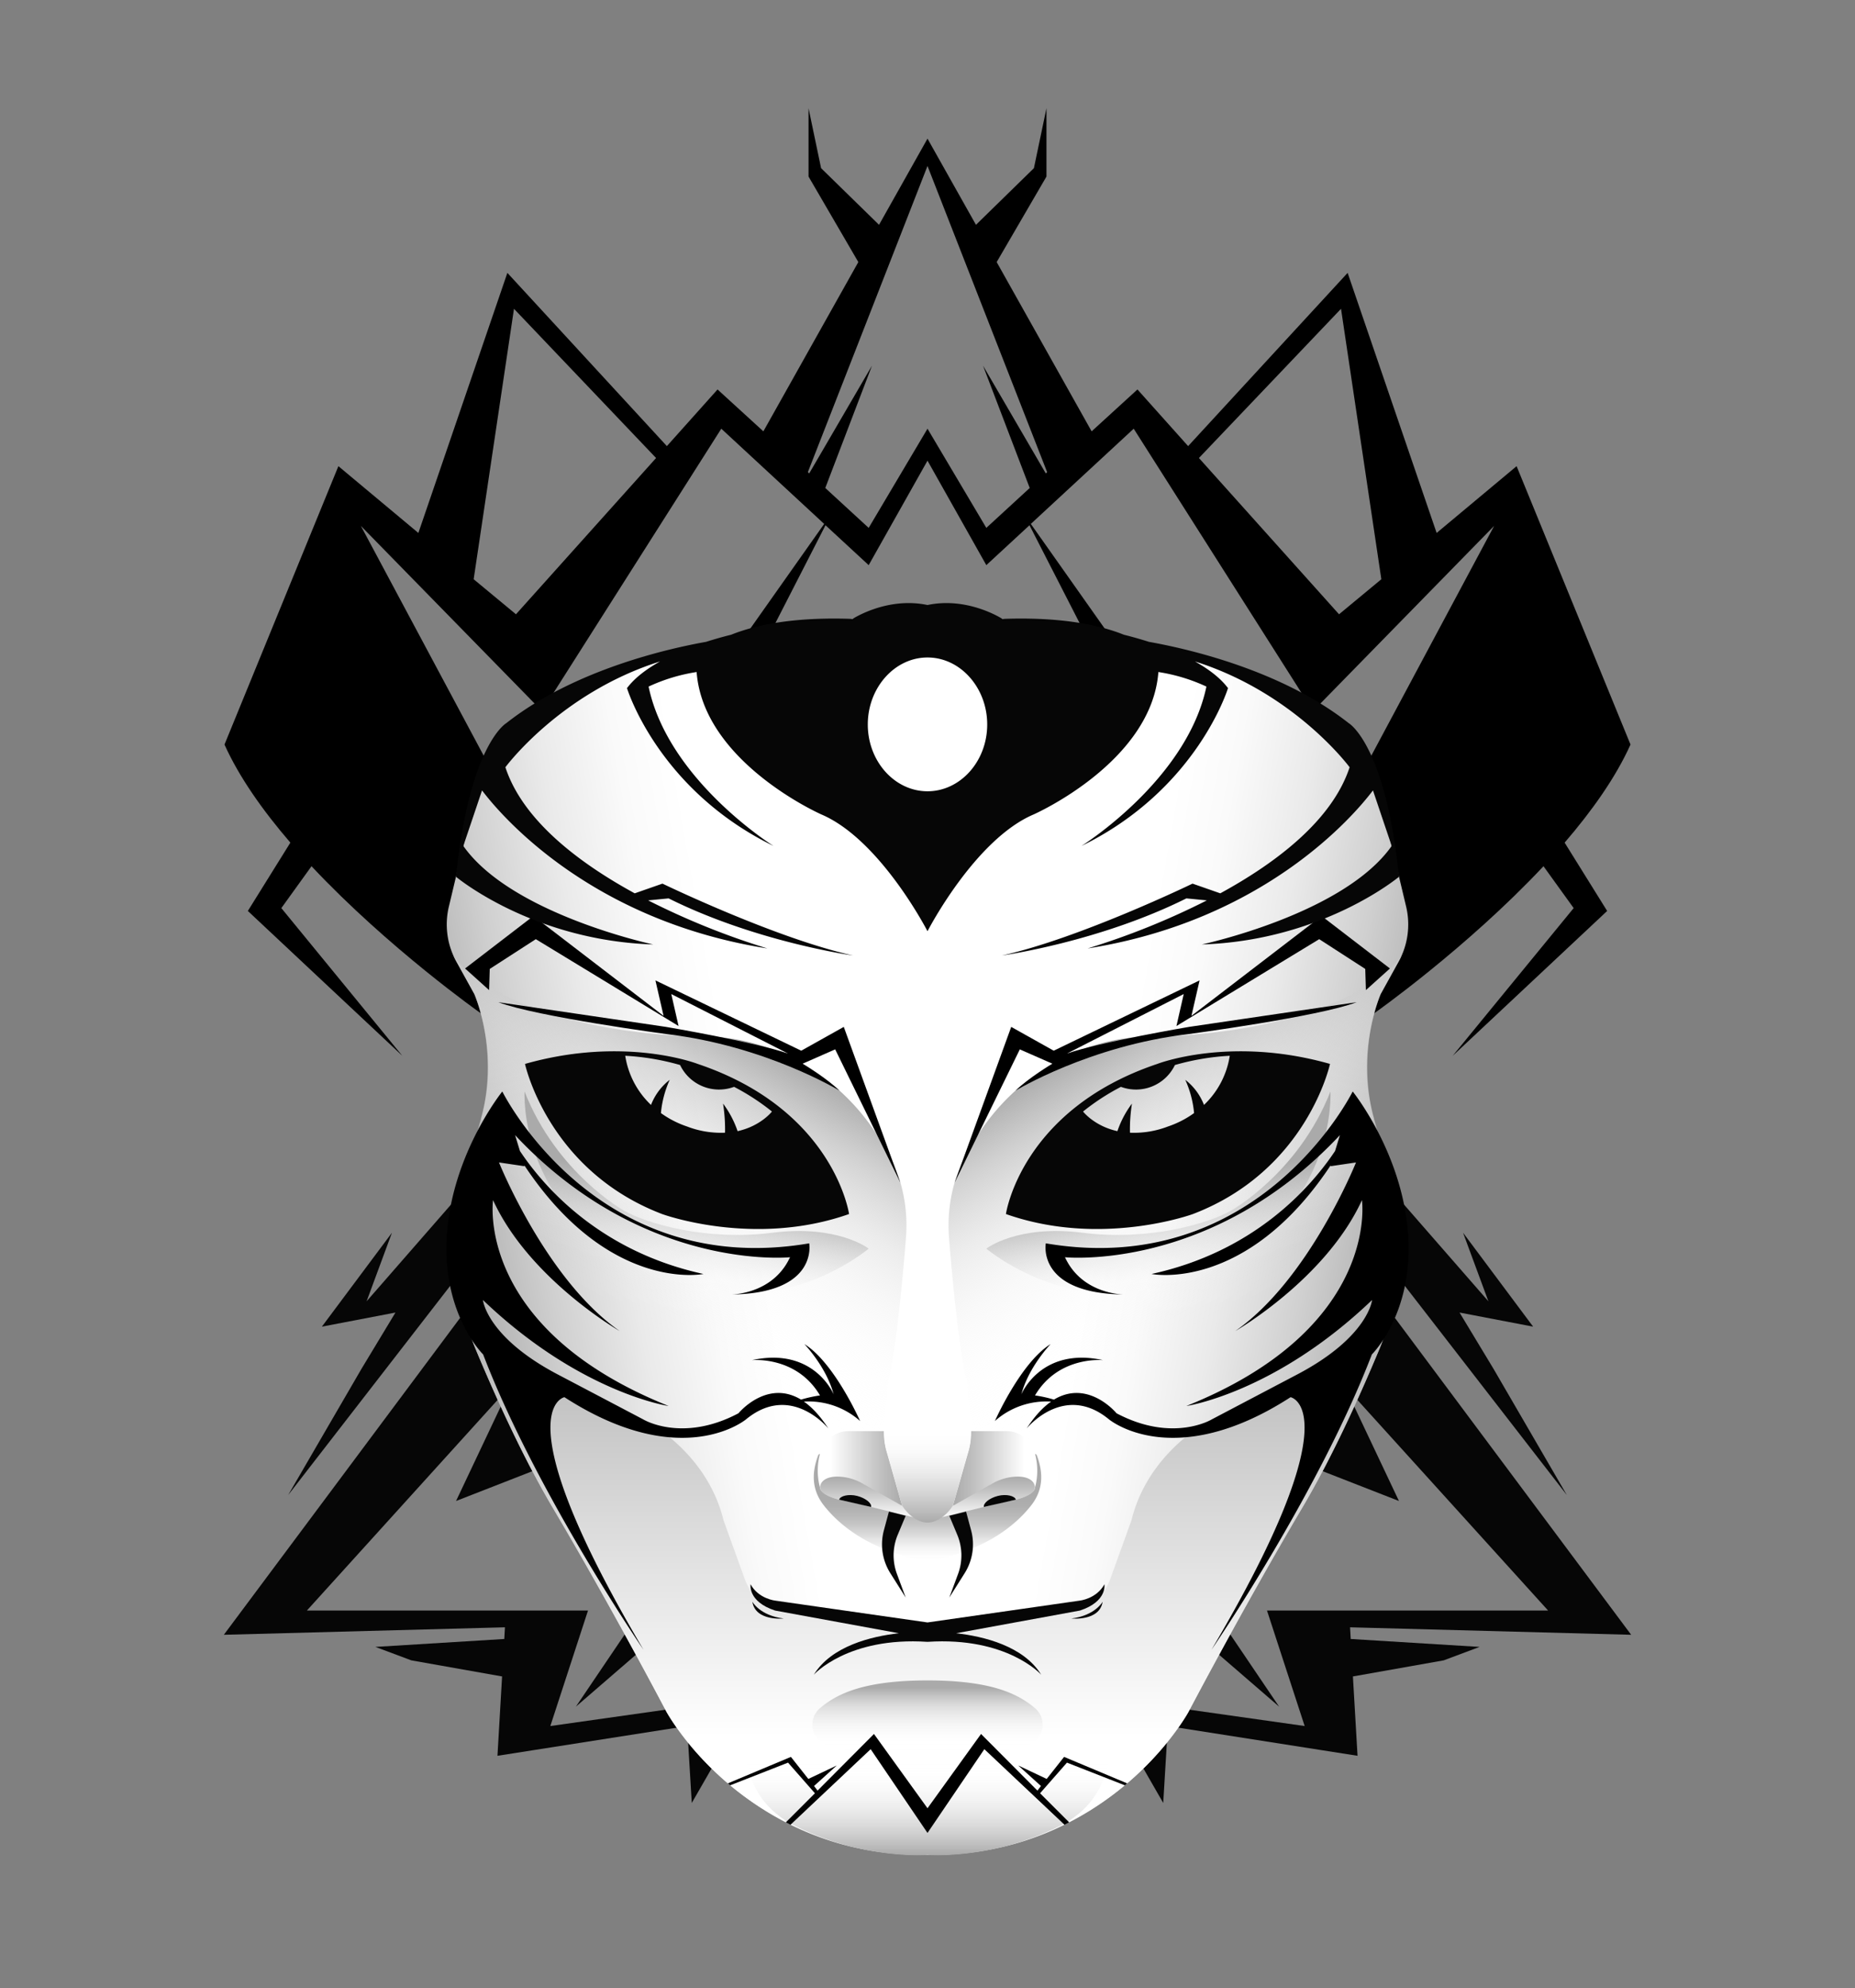 <svg xmlns="http://www.w3.org/2000/svg" xmlns:xlink="http://www.w3.org/1999/xlink" viewBox="0 0 842 902"><rect x="0" y="0" width="842" height="902" fill="#808080" stroke="none"/><defs><style> .cls-1{fill:#060606;}.cls-2{fill:url(#linear-gradient);}.cls-3{fill:url(#linear-gradient-2);}.cls-4{fill:url(#linear-gradient-3);}.cls-5{fill:url(#linear-gradient-4);}.cls-6{fill:url(#linear-gradient-5);}.cls-7{fill:url(#linear-gradient-6);}.cls-8{fill:url(#linear-gradient-7);}.cls-9{fill:url(#linear-gradient-8);}.cls-10{fill:url(#linear-gradient-9);}.cls-11{fill:url(#linear-gradient-10);} </style><linearGradient id="linear-gradient" x1="209.77" y1="593.77" x2="468.51" y2="548.14" gradientUnits="userSpaceOnUse"><stop offset="0" stop-color="#aaa"/><stop offset="0.01" stop-color="#acacac"/><stop offset="0.16" stop-color="#d0d0d0"/><stop offset="0.3" stop-color="#eaeaea"/><stop offset="0.43" stop-color="#fafafa"/><stop offset="0.53" stop-color="#fff"/></linearGradient><linearGradient id="linear-gradient-2" x1="314" y1="573.93" x2="314" y2="841.6" gradientUnits="userSpaceOnUse"><stop offset="0" stop-color="#aaa"/><stop offset="0.44" stop-color="#dbdbdb"/><stop offset="0.8" stop-color="#fff"/></linearGradient><linearGradient id="linear-gradient-3" x1="369.19" y1="485.41" x2="275.93" y2="646.94" gradientUnits="userSpaceOnUse"><stop offset="0" stop-color="#aaa"/><stop offset="0.13" stop-color="silver" stop-opacity="0.74"/><stop offset="0.28" stop-color="#d7d7d7" stop-opacity="0.47"/><stop offset="0.42" stop-color="#e8e8e8" stop-opacity="0.27"/><stop offset="0.56" stop-color="#f5f5f5" stop-opacity="0.12"/><stop offset="0.68" stop-color="#fcfcfc" stop-opacity="0.03"/><stop offset="0.78" stop-color="#fff" stop-opacity="0"/></linearGradient><linearGradient id="linear-gradient-4" x1="409.55" y1="666.27" x2="371.34" y2="666.27" gradientUnits="userSpaceOnUse"><stop offset="0" stop-color="#aaa"/><stop offset="0.25" stop-color="silver"/><stop offset="0.78" stop-color="#f7f7f7"/><stop offset="0.85" stop-color="#fff"/></linearGradient><linearGradient id="linear-gradient-5" x1="394.32" y1="669.89" x2="394.32" y2="689.04" gradientUnits="userSpaceOnUse"><stop offset="0" stop-color="#aaa"/><stop offset="0.3" stop-color="silver"/><stop offset="0.92" stop-color="#f7f7f7"/><stop offset="1" stop-color="#fff"/></linearGradient><linearGradient id="linear-gradient-6" x1="395.2" y1="659.62" x2="395.2" y2="708.24" gradientUnits="userSpaceOnUse"><stop offset="0.38" stop-color="#aaa"/><stop offset="0.48" stop-color="#acacac" stop-opacity="0.98"/><stop offset="0.58" stop-color="#b2b2b2" stop-opacity="0.91"/><stop offset="0.67" stop-color="#bbb" stop-opacity="0.8"/><stop offset="0.76" stop-color="#c8c8c8" stop-opacity="0.64"/><stop offset="0.85" stop-color="#dadada" stop-opacity="0.44"/><stop offset="0.94" stop-color="#eee" stop-opacity="0.2"/><stop offset="1" stop-color="#fff" stop-opacity="0"/></linearGradient><linearGradient id="linear-gradient-7" x1="411.09" y1="690.84" x2="411.09" y2="643.92" gradientUnits="userSpaceOnUse"><stop offset="0" stop-color="#aaa"/><stop offset="0.06" stop-color="#b4b4b4"/><stop offset="0.28" stop-color="#d4d4d4"/><stop offset="0.49" stop-color="#ececec"/><stop offset="0.68" stop-color="#fafafa"/><stop offset="0.85" stop-color="#fff"/></linearGradient><linearGradient id="linear-gradient-8" x1="379.82" y1="841.71" x2="379.82" y2="783.12" gradientUnits="userSpaceOnUse"><stop offset="0" stop-color="#aaa"/><stop offset="0.17" stop-color="silver" stop-opacity="0.75"/><stop offset="0.55" stop-color="#ededed" stop-opacity="0.21"/><stop offset="0.72" stop-color="#fff" stop-opacity="0"/></linearGradient><linearGradient id="linear-gradient-9" x1="394.9" y1="762.41" x2="394.9" y2="803.85" gradientUnits="userSpaceOnUse"><stop offset="0.08" stop-color="#aaa"/><stop offset="0.26" stop-color="#c8c8c8" stop-opacity="0.65"/><stop offset="0.44" stop-color="#e0e0e0" stop-opacity="0.37"/><stop offset="0.59" stop-color="#f1f1f1" stop-opacity="0.17"/><stop offset="0.71" stop-color="#fbfbfb" stop-opacity="0.04"/><stop offset="0.79" stop-color="#fff" stop-opacity="0"/></linearGradient><linearGradient id="linear-gradient-10" x1="319.93" y1="509.65" x2="306.85" y2="583.81" gradientUnits="userSpaceOnUse"><stop offset="0.37" stop-color="#aaa"/><stop offset="0.43" stop-color="#b1b1b1" stop-opacity="0.91"/><stop offset="1" stop-color="#fff" stop-opacity="0"/></linearGradient></defs><g> <path d="M421,62.9,399,102,372.7,76.3,367,49.1v31l22.6,38.8-43.1,76.8-20.8-19-23,25.7-72.4-78.6-40.4,118-36.3-30.3L101.9,337.8c6.7,14.9,17.5,30.1,29.9,44.5l-19.3,31L182.6,479l-54.9-67,13.7-19c34.9,37.2,76.8,66.7,76.8,66.7l10.9-99L163.8,238.6l82.2,84,81.4-128.1,46.7,43.2-37.5,53.1h11.2l26.9-52.5,19.6,18.1L421,209V194.5l-26.7,45-19.7-18.1,21.2-55.5-28.5,48.9-.6-.6L421,75.3ZM234.2,278.7,215,262.8l18.3-122.7,64.5,67.7Z"></path> </g><g transform="scale(-1 1) translate(-842,0)"> <path d="M421,62.9,399,102,372.7,76.3,367,49.1v31l22.6,38.8-43.1,76.8-20.8-19-23,25.7-72.4-78.6-40.4,118-36.3-30.3L101.9,337.8c6.7,14.9,17.5,30.1,29.9,44.5l-19.3,31L182.6,479l-54.9-67,13.7-19c34.9,37.2,76.8,66.7,76.8,66.7l10.9-99L163.8,238.6l82.2,84,81.4-128.1,46.7,43.2-37.5,53.1h11.2l26.9-52.5,19.6,18.1L421,209V194.5l-26.7,45-19.7-18.1,21.2-55.5-28.5,48.9-.6-.6L421,75.3ZM234.2,278.7,215,262.8l18.3-122.7,64.5,67.7Z"></path> </g><g> <polygon class="cls-1" points="311.9 774.3 249.8 783.1 266.9 730.7 139.3 730.7 231.8 628.6 207 681 254.4 662.5 290.9 730.7 261.4 774.3 303.3 738.1 261.8 659.6 220.7 582.1 218.6 584.8 218.6 530.6 166.4 590.4 177.9 559.3 146.1 601.9 179.5 595.5 164.1 621 130.8 678.3 211.7 573.9 215.8 588.6 101.6 741.7 229.2 738.3 228.9 743.6 170.4 747.2 186.7 753.3 227.9 760.6 225.8 796.6 311.9 783.1 314 818 327.8 794 311.9 774.3"></polygon> </g><g transform="scale(-1 1) translate(-842,0)"> <polygon class="cls-1" points="311.9 774.3 249.8 783.1 266.9 730.7 139.3 730.7 231.8 628.6 207 681 254.4 662.5 290.9 730.7 261.4 774.3 303.3 738.1 261.8 659.6 220.7 582.1 218.6 584.8 218.6 530.6 166.4 590.4 177.9 559.3 146.1 601.9 179.5 595.5 164.1 621 130.8 678.3 211.7 573.9 215.8 588.6 101.6 741.7 229.2 738.3 228.9 743.6 170.4 747.2 186.7 753.3 227.9 760.6 225.8 796.6 311.9 783.1 314 818 327.8 794 311.9 774.3"></polygon> </g><g><path class="cls-2" d="M216.1,359.5l-12.4,52a34.9,34.9,0,0,0,3.5,24.9l8.1,14.6s11.6,26.1,3.1,56.2l-7.5,27.7a120.3,120.3,0,0,0,5,77.2c9.2,22,21.6,49.3,34.9,71.8,27,45.6,51.7,92.7,51.7,92.7s35.6,66.3,118.5,63.2V278.7s-97.8.6-171.2,38A64.5,64.5,0,0,0,216.1,359.5Z"/><path class="cls-3" d="M421,740.2V841.6c-82.4,1-118.5-65-118.5-65s-24.7-47.1-51.7-92.7c-13.3-22.5-25.7-49.8-34.9-71.8a120.2,120.2,0,0,1-8.9-38.2s1.6,29.9,36,44.3l48.8,25.7s28.8,14,36.6,45.8l9.6,26.6A22.7,22.7,0,0,0,355.5,731c7.7,1.3,17.4,2.7,25.2,2.7Z"/><path class="cls-4" d="M205.7,433.5s21.7,34.7,115.7,37c0,0,16.2-1.1,36.9,8.9a99.2,99.2,0,0,1,37.1,31.5l2.8,4a70.4,70.4,0,0,1,13,47c-1.7,21.2-4.5,49.8-7.9,64.4L401.7,641a59.4,59.4,0,0,0,1.7,22.2l4.1,15.4a15.8,15.8,0,0,0,12.7,11.6h.8v40.4l-93.5-72.4A326.8,326.8,0,0,1,223.2,519.4l-4.8-12.2s8.4-26.7-3.1-56.2Z"/><path class="cls-5" d="M409.5,683.2l-7.4-25.8a35.7,35.7,0,0,1-.7-8.1H385.2a13.1,13.1,0,0,0-11.4,6.6c-2.2,3.9-3.6,9.7-1.2,17.4Z"/><path class="cls-6" d="M372.6,673.3s1.2-3.9,9-3.3a23.8,23.8,0,0,1,10,3.1l17.9,10.1a17.5,17.5,0,0,0,3.2,3.5,13.3,13.3,0,0,0,3.7,2.3l-26.9-6.7-6.6-1.5C378.7,680,370.5,677.8,372.6,673.3Z"/><path class="cls-7" d="M372.2,659.6a29.3,29.3,0,0,0,0,15.3s-.5,4.3,13.8,6.5l29.5,7.2s2.9,2.1,5.5,1.7v17.9s-29.7-3.3-46.9-25c-5.2-6.5-6.1-14-2.7-23C371.5,659.9,371.9,659.8,372.2,659.6Z"/><path class="cls-1" d="M380.9,680.4c.4-1.7,4.3-2.7,8.2-1.7s6.7,3.4,6.3,5"/><path class="cls-8" d="M421,690.8s-6.1.4-11.5-7.6l-7.6-26.9s-1.3-4.5-.4-12.4H421Z"/><path class="cls-9" d="M421,841.6s-28.2,2.3-59-12.6-22.3-45.9-22.3-45.9l81.3,8Z"/><path class="cls-10" d="M372.2,775c8.3-7.1,21.2-12.6,48.8-12.6v41.5l-45-12.1A9.7,9.7,0,0,1,372.2,775Z"/><path class="cls-11" d="M394.3,566.5s-14.1-11-43.8-7.2-56.9-4.1-67.4-10.1c0,0-30.5-17-45-54,0,0-3.3,52.6,53.6,81.5S394.3,566.5,394.3,566.5Z"/></g><g transform="scale(-1 1) translate(-842,0)"><path class="cls-2" d="M216.1,359.5l-12.4,52a34.9,34.9,0,0,0,3.5,24.9l8.1,14.6s11.6,26.1,3.1,56.2l-7.5,27.7a120.3,120.3,0,0,0,5,77.2c9.2,22,21.6,49.3,34.9,71.8,27,45.6,51.7,92.7,51.7,92.7s35.6,66.3,118.5,63.2V278.7s-97.8.6-171.2,38A64.5,64.5,0,0,0,216.1,359.5Z"/><path class="cls-3" d="M421,740.2V841.6c-82.4,1-118.5-65-118.5-65s-24.7-47.1-51.7-92.7c-13.3-22.5-25.7-49.8-34.9-71.8a120.2,120.2,0,0,1-8.9-38.2s1.6,29.9,36,44.3l48.8,25.7s28.8,14,36.6,45.8l9.6,26.6A22.7,22.7,0,0,0,355.5,731c7.7,1.3,17.4,2.7,25.2,2.7Z"/><path class="cls-4" d="M205.7,433.5s21.7,34.7,115.7,37c0,0,16.2-1.1,36.9,8.9a99.2,99.2,0,0,1,37.1,31.5l2.8,4a70.4,70.4,0,0,1,13,47c-1.7,21.2-4.5,49.8-7.9,64.4L401.7,641a59.4,59.4,0,0,0,1.7,22.2l4.1,15.4a15.8,15.8,0,0,0,12.7,11.6h.8v40.4l-93.5-72.4A326.8,326.8,0,0,1,223.2,519.4l-4.8-12.2s8.4-26.7-3.1-56.2Z"/><path class="cls-5" d="M409.5,683.2l-7.4-25.8a35.7,35.7,0,0,1-.7-8.1H385.2a13.1,13.1,0,0,0-11.4,6.6c-2.2,3.9-3.6,9.7-1.2,17.4Z"/><path class="cls-6" d="M372.6,673.3s1.2-3.9,9-3.3a23.8,23.8,0,0,1,10,3.1l17.9,10.1a17.5,17.5,0,0,0,3.2,3.5,13.3,13.3,0,0,0,3.7,2.3l-26.9-6.7-6.6-1.5C378.7,680,370.5,677.8,372.6,673.3Z"/><path class="cls-7" d="M372.2,659.6a29.3,29.3,0,0,0,0,15.3s-.5,4.3,13.8,6.5l29.5,7.2s2.9,2.1,5.5,1.7v17.9s-29.7-3.3-46.9-25c-5.2-6.5-6.1-14-2.7-23C371.5,659.9,371.9,659.8,372.2,659.6Z"/><path class="cls-1" d="M380.9,680.4c.4-1.7,4.3-2.7,8.2-1.7s6.7,3.4,6.3,5"/><path class="cls-8" d="M421,690.8s-6.1.4-11.5-7.6l-7.6-26.9s-1.3-4.5-.4-12.4H421Z"/><path class="cls-9" d="M421,841.6s-28.2,2.3-59-12.6-22.3-45.9-22.3-45.9l81.3,8Z"/><path class="cls-10" d="M372.2,775c8.3-7.1,21.2-12.6,48.8-12.6v41.5l-45-12.1A9.7,9.7,0,0,1,372.2,775Z"/><path class="cls-11" d="M394.3,566.5s-14.1-11-43.8-7.2-56.9-4.1-67.4-10.1c0,0-30.5-17-45-54,0,0-3.3,52.6,53.6,81.5S394.3,566.5,394.3,566.5Z"/></g><g> <path d="M332.1,587.3h0Z"></path> <path d="M364.9,635.9a35.2,35.2,0,0,1,25.5,8.8s-11.7-26.5-25.3-34.9c0,0,9.9,10.2,13.3,22.8,0,0-8.9-21.7-37.1-15.5,0,0,20.2-2.1,30.9,16a59.6,59.6,0,0,0-8.6,1.9c-15.6-9.4-28.4,6.2-28.4,6.2-25.7,13.6-43.4,2.7-43.4,2.7L253,623.5c-32.2-17-33.8-33.7-33.8-33.7,44.1,42.2,84.3,48.1,84.3,48.1-88.1-35.3-79.7-93.4-79.7-93.4,16.5,35.9,57.5,59.4,57.5,59.4-33.5-23.3-54.8-76.5-54.8-76.5l11.5,1.7v-.4c38.5,58,81.3,49.3,81.3,49.3-46.8-10.2-72.3-39.3-83.3-55.8l-2.2-7.2c58.3,62.2,124.8,55.4,124.8,55.4-7.3,15.8-24.1,16.8-26.4,16.9,39.4-.6,35.1-23.2,35.1-23.2-97.1,16.5-139.3-68.9-139.3-68.9s-22.3,27.6-25.1,64.1,16.4,55.2,16.4,55.2c24.2,63.1,72.8,134,72.8,134-64.6-109.2-35.9-114.6-35.9-114.6,53.4,34.5,82.5,10,82.5,10,20.4-16.7,37.3,4.2,37.3,4.2C372.2,642.3,368.5,638.4,364.9,635.9Z"></path> </g><g transform="scale(-1 1) translate(-842,0)"> <path d="M332.1,587.3h0Z"></path> <path d="M364.9,635.9a35.2,35.2,0,0,1,25.5,8.8s-11.7-26.5-25.3-34.9c0,0,9.9,10.2,13.3,22.8,0,0-8.9-21.7-37.1-15.5,0,0,20.2-2.1,30.9,16a59.6,59.6,0,0,0-8.6,1.9c-15.6-9.4-28.4,6.2-28.4,6.2-25.7,13.6-43.4,2.7-43.4,2.7L253,623.5c-32.2-17-33.8-33.7-33.8-33.7,44.1,42.2,84.3,48.1,84.3,48.1-88.1-35.3-79.7-93.4-79.7-93.4,16.5,35.9,57.5,59.4,57.5,59.4-33.5-23.3-54.8-76.5-54.8-76.5l11.5,1.7v-.4c38.5,58,81.3,49.3,81.3,49.3-46.8-10.2-72.3-39.3-83.3-55.8l-2.2-7.2c58.3,62.2,124.8,55.4,124.8,55.4-7.3,15.8-24.1,16.8-26.4,16.9,39.4-.6,35.1-23.2,35.1-23.2-97.1,16.5-139.3-68.9-139.3-68.9s-22.3,27.6-25.1,64.1,16.4,55.2,16.4,55.2c24.2,63.1,72.8,134,72.8,134-64.6-109.2-35.9-114.6-35.9-114.6,53.4,34.5,82.5,10,82.5,10,20.4-16.7,37.3,4.2,37.3,4.2C372.2,642.3,368.5,638.4,364.9,635.9Z"></path> </g><g> <path class="cls-1" d="M316.7,482.7s-33-12.9-78.4,0c0,0,10.4,48.3,62.2,68.1,0,0,41.6,15.3,84.9,0C385.4,550.8,378.6,503.5,316.7,482.7Zm18.1,30.5a44.8,44.8,0,0,0-6.6-12.5,75.3,75.3,0,0,1,.9,13.2,42.7,42.7,0,0,1-17.2-2.8A44.3,44.3,0,0,1,300,505a46.8,46.8,0,0,1,4-15.1,26.5,26.5,0,0,0-8.5,11.4A38.9,38.9,0,0,1,283.8,479a111.6,111.6,0,0,1,24.9,4.2,19.6,19.6,0,0,0,24.5,9.9,103.4,103.4,0,0,1,17.2,11.2S345.3,510.9,334.8,513.2Z"></path> </g><g transform="scale(-1 1) translate(-842,0)"> <path class="cls-1" d="M316.7,482.7s-33-12.9-78.4,0c0,0,10.4,48.3,62.2,68.1,0,0,41.6,15.3,84.9,0C385.4,550.8,378.6,503.5,316.7,482.7Zm18.1,30.5a44.8,44.8,0,0,0-6.6-12.5,75.3,75.3,0,0,1,.9,13.2,42.7,42.7,0,0,1-17.2-2.8A44.3,44.3,0,0,1,300,505a46.8,46.8,0,0,1,4-15.1,26.5,26.5,0,0,0-8.5,11.4A38.9,38.9,0,0,1,283.8,479a111.6,111.6,0,0,1,24.9,4.2,19.6,19.6,0,0,0,24.5,9.9,103.4,103.4,0,0,1,17.2,11.2S345.3,510.9,334.8,513.2Z"></path> </g><g> <path d="M222,449.2l-10.9-9.8,31-23.8,59.1,45.3-3.7-16.1,66.2,31.9L383,465.9l25.7,70.7-29.6-60.5-14.8,6.5s11.1,6.7,16.7,12.2c0,0-33.4-20.3-78.2-25.6,0,0-59.2-7.9-76.6-14.5l76.1,11.2s40.7,6.9,55.4,12.1l-53-27,3.3,14.5-64.8-39.4-20.9,13.5Z"></path> </g><g transform="scale(-1 1) translate(-842,0)"> <path d="M222,449.2l-10.9-9.8,31-23.8,59.1,45.3-3.7-16.1,66.2,31.9L383,465.9l25.7,70.7-29.6-60.5-14.8,6.5s11.1,6.7,16.7,12.2c0,0-33.4-20.3-78.2-25.6,0,0-59.2-7.9-76.6-14.5l76.1,11.2s40.7,6.9,55.4,12.1l-53-27,3.3,14.5-64.8-39.4-20.9,13.5Z"></path> </g><g> <path class="cls-1" d="M372.8,369.5c26.8,11.4,48.2,53,48.2,53V359c-14.9,0-27.1-13.6-27.1-30.3s12.2-30.4,27.1-30.4V274.5c-18.4-3.9-34,6.3-34,6.3-27.2-1-44.5,2.9-55.2,7.2,0,0-4.7,1.1-11.3,3.2-16.3,2.9-59.6,12.4-90.7,36.9,0,0-16.7,9.6-22.8,69.7,0,0,34.5,28.9,89.5,30.7,0,0-64.4-13.7-86.2-44.7l8.5-25.2c8.6,11.4,49.1,59,129.5,71.7a340.2,340.2,0,0,1-54.1-21.8l9.3-.9c39.7,19.8,83.7,25.9,83.7,25.9-35-7.7-86.5-32.6-86.5-32.6l-12.6,4.4c-25.3-13.8-50.8-33.1-58.7-57.2,0,0,24.8-33.7,70.2-48-5.9,3.3-11.4,7.3-15,12.1,0,0,13.9,45.9,66.5,71.6,0,0-47.8-29.8-56.7-72.3a80.5,80.5,0,0,1,21.8-6.6C319.3,345.9,372.8,369.5,372.8,369.5Z"></path> </g><g transform="scale(-1 1) translate(-842,0)"> <path class="cls-1" d="M372.8,369.5c26.8,11.4,48.2,53,48.2,53V359c-14.9,0-27.1-13.6-27.1-30.3s12.2-30.4,27.1-30.4V274.5c-18.4-3.9-34,6.3-34,6.3-27.2-1-44.5,2.9-55.2,7.2,0,0-4.7,1.1-11.3,3.2-16.3,2.9-59.6,12.4-90.7,36.9,0,0-16.7,9.6-22.8,69.7,0,0,34.5,28.9,89.5,30.7,0,0-64.4-13.7-86.2-44.7l8.5-25.2c8.6,11.4,49.1,59,129.5,71.7a340.2,340.2,0,0,1-54.1-21.8l9.3-.9c39.7,19.8,83.7,25.9,83.7,25.9-35-7.7-86.5-32.6-86.5-32.6l-12.6,4.4c-25.3-13.8-50.8-33.1-58.7-57.2,0,0,24.8-33.7,70.2-48-5.9,3.3-11.4,7.3-15,12.1,0,0,13.9,45.9,66.5,71.6,0,0-47.8-29.8-56.7-72.3a80.5,80.5,0,0,1,21.8-6.6C319.3,345.9,372.8,369.5,372.8,369.5Z"></path> </g><g> <path class="cls-1" d="M351.9,726.2s-7.6-.8-11.2-7.4c0,0-1.4,7.8,11.1,11.9L408,741c-12.5,1.4-30.6,5.8-38.6,18.8,0,0,15.4-17.3,51.6-14.9v-8.8Z"></path> <path class="cls-1" d="M411.1,687.7l-3.6,8.6a24.3,24.3,0,0,0-.3,18l3.9,10.5-7-11.1a24.5,24.5,0,0,1-2.9-19.4l2.3-8.5Z"></path> <path class="cls-1" d="M341.5,726.7s3.4,6.3,14.2,7.6C355.7,734.3,342.9,735.7,341.5,726.7Z"></path> </g><g transform="scale(-1 1) translate(-842,0)"> <path class="cls-1" d="M351.9,726.2s-7.6-.8-11.2-7.4c0,0-1.4,7.8,11.1,11.9L408,741c-12.5,1.4-30.6,5.8-38.6,18.8,0,0,15.4-17.3,51.6-14.9v-8.8Z"></path> <path class="cls-1" d="M411.1,687.7l-3.6,8.6a24.3,24.3,0,0,0-.3,18l3.9,10.5-7-11.1a24.5,24.5,0,0,1-2.9-19.4l2.3-8.5Z"></path> <path class="cls-1" d="M341.5,726.7s3.4,6.3,14.2,7.6C355.7,734.3,342.9,735.7,341.5,726.7Z"></path> </g><g> <polygon points="421 820.4 396.7 786.7 371.1 812.4 369.5 810.3 379.8 801 366.9 807.1 359 797.1 330.4 809.1 331.4 810 357.7 799.7 369.9 813.6 356.7 826.8 358.8 827.9 395.2 793.6 421 831.6 421 820.4"></polygon> </g><g transform="scale(-1 1) translate(-842,0)"> <polygon points="421 820.4 396.7 786.7 371.1 812.4 369.5 810.3 379.8 801 366.9 807.1 359 797.1 330.4 809.1 331.4 810 357.7 799.7 369.9 813.6 356.7 826.8 358.8 827.9 395.2 793.6 421 831.6 421 820.4"></polygon> </g></svg>